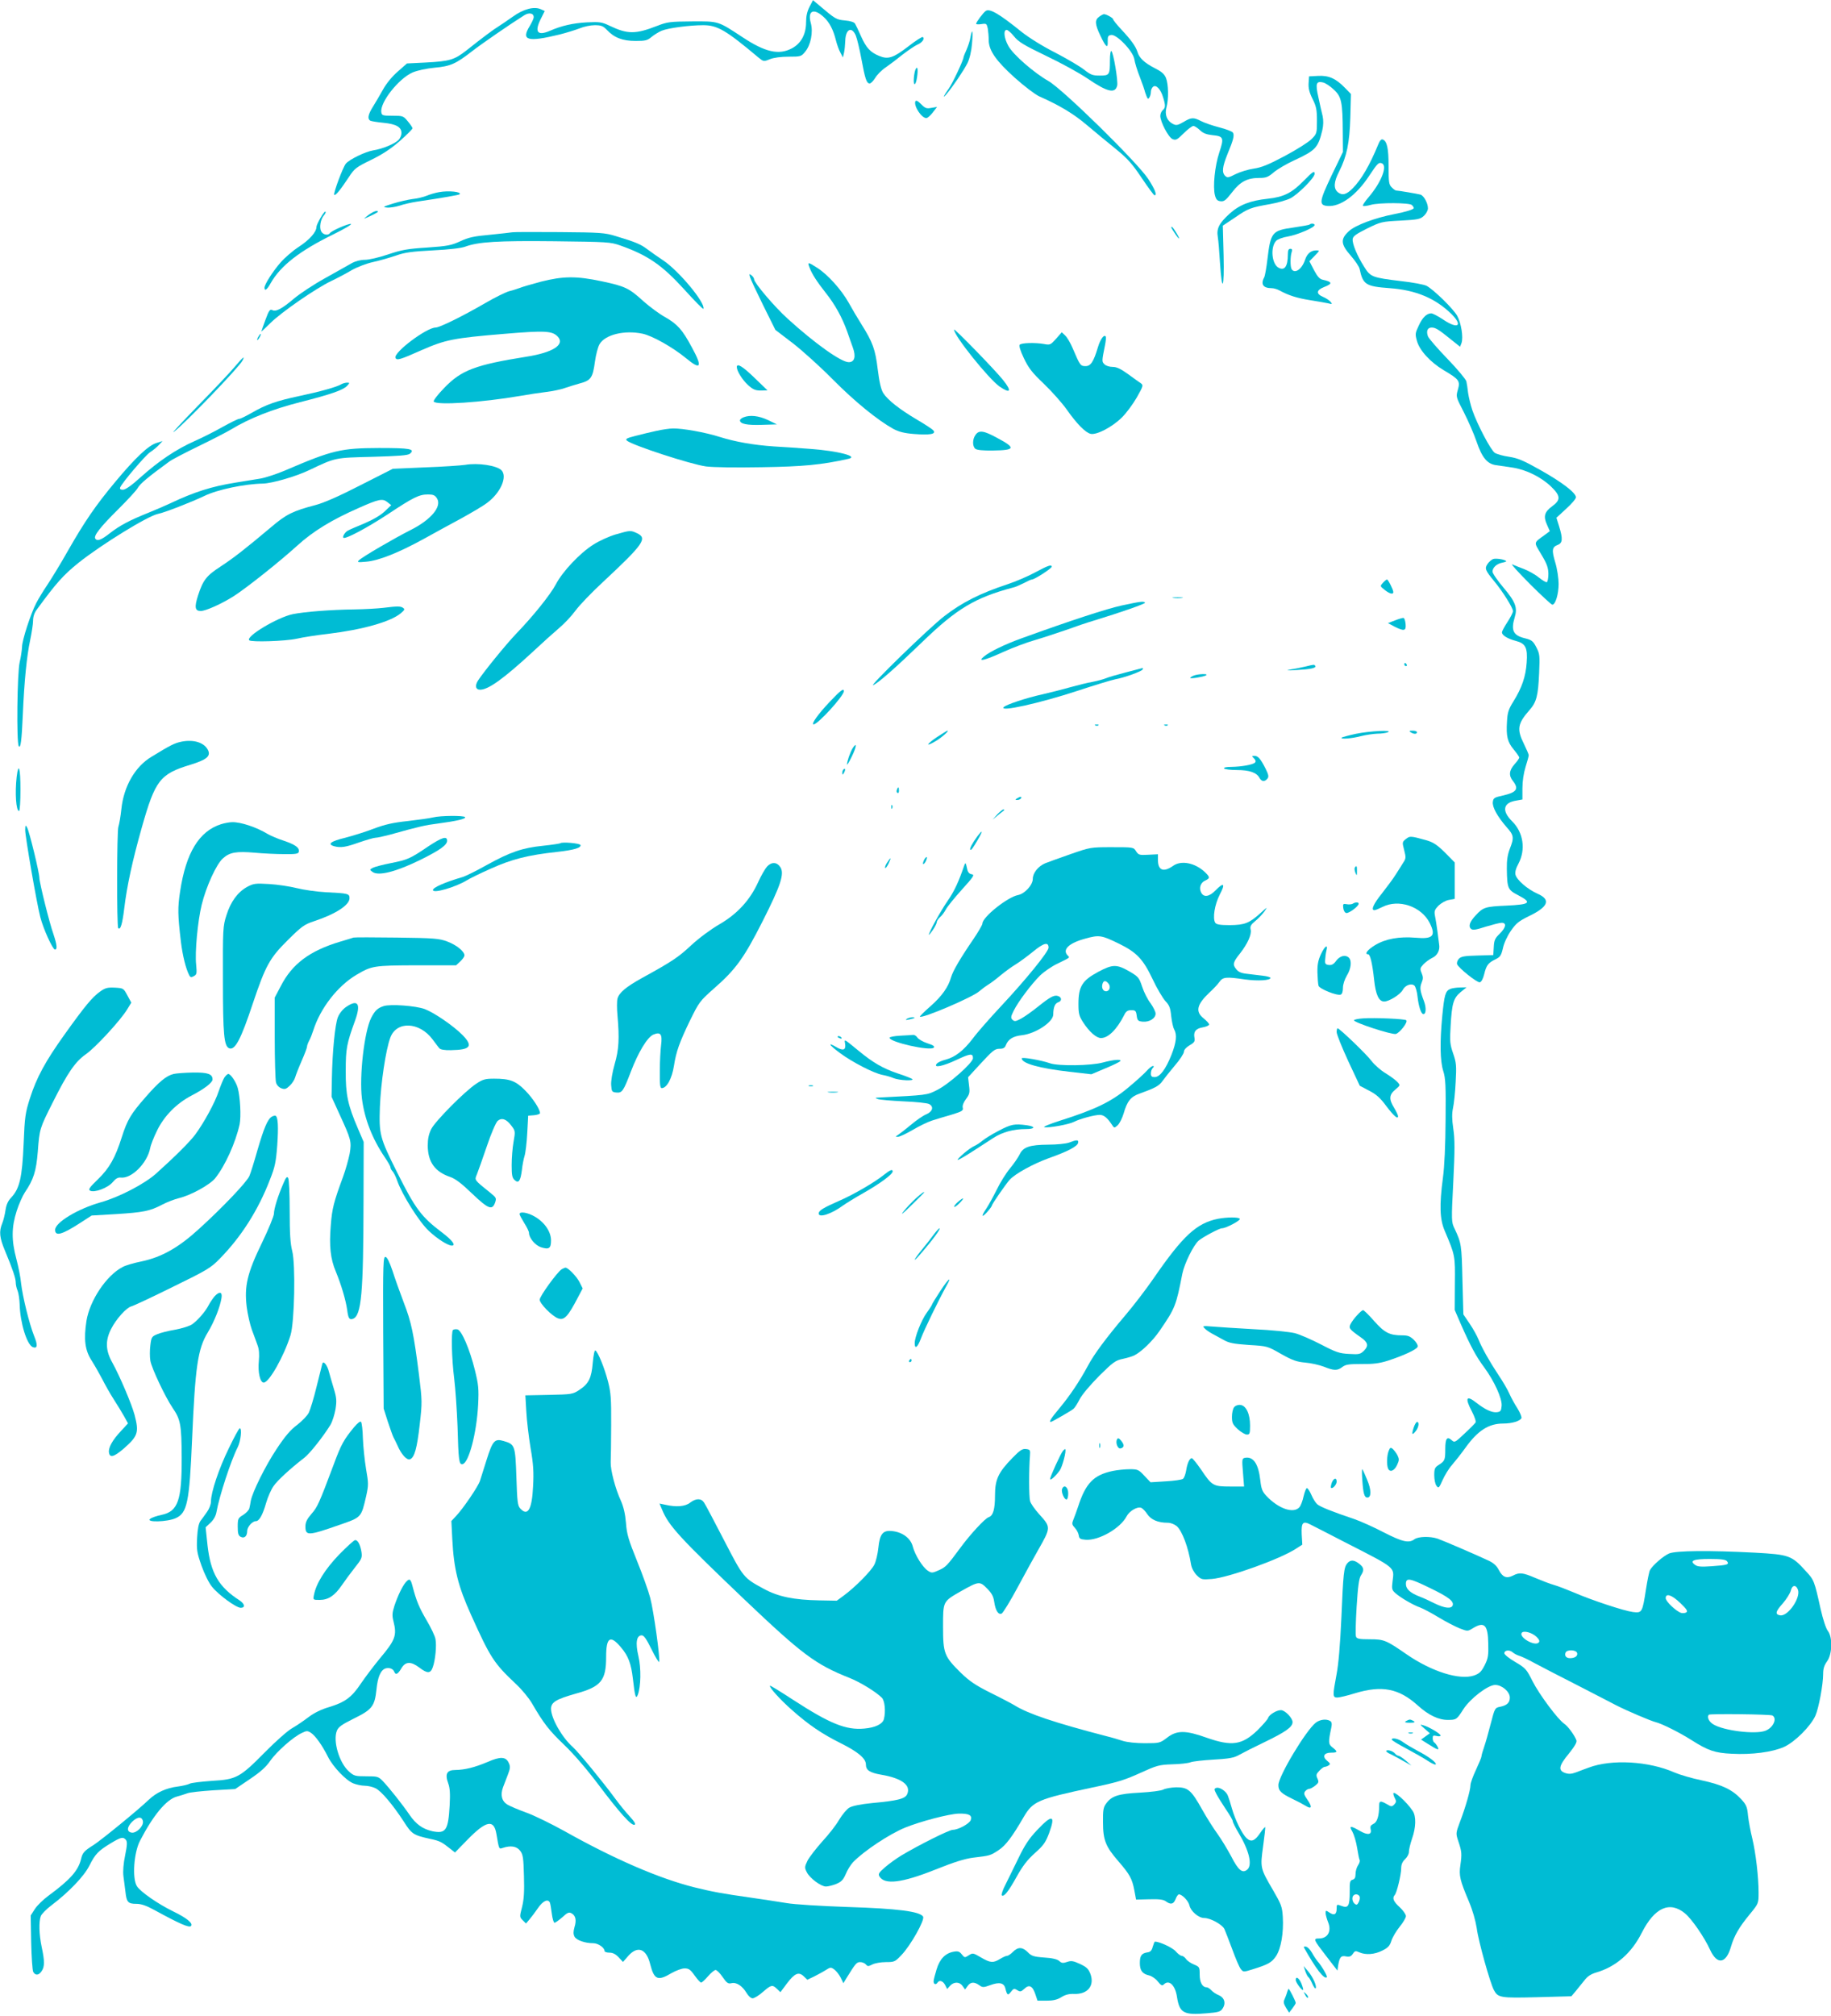<?xml version="1.0" standalone="no"?>
<!DOCTYPE svg PUBLIC "-//W3C//DTD SVG 20010904//EN"
 "http://www.w3.org/TR/2001/REC-SVG-20010904/DTD/svg10.dtd">
<svg version="1.0" xmlns="http://www.w3.org/2000/svg"
 width="1163pt" height="1280pt" viewBox="0 0 1163 1280"
 preserveAspectRatio="xMidYMid meet">
<g transform="translate(0,1280) scale(0.1,-0.1)"
fill="#00bcd4" stroke="none">
<path d="M5142 12757 c-15 -29 -22 -59 -22 -98 0 -77 -32 -135 -90 -166 -83
-44 -169 -25 -314 71 -157 103 -149 101 -321 100 -138 -1 -156 -3 -220 -28
-139 -54 -188 -54 -302 0 -50 24 -63 26 -146 22 -87 -5 -160 -21 -235 -54 -77
-33 -98 -8 -59 72 l27 54 -24 11 c-43 20 -111 2 -179 -47 -34 -24 -75 -52 -91
-62 -30 -18 -100 -70 -203 -152 -77 -60 -106 -69 -258 -77 l-120 -6 -58 -51
c-36 -31 -73 -76 -95 -116 -20 -36 -49 -85 -64 -109 -30 -48 -35 -75 -17 -87
7 -4 45 -10 86 -14 80 -8 113 -27 113 -65 0 -13 -8 -32 -17 -42 -22 -25 -103
-59 -163 -68 -49 -8 -150 -57 -173 -84 -19 -22 -81 -190 -74 -198 8 -7 37 28
92 111 37 57 47 64 143 111 72 35 126 71 182 120 44 39 80 75 80 80 0 6 -14
26 -30 45 -28 34 -31 35 -97 35 -63 0 -68 2 -71 23 -9 62 110 213 199 252 31
13 88 25 139 30 101 9 135 24 239 105 62 48 236 168 331 228 30 19 60 14 60
-12 0 -9 -12 -34 -25 -56 -57 -92 -15 -104 190 -54 44 11 101 29 127 39 26 11
69 20 95 20 42 0 54 -5 79 -31 45 -48 98 -69 181 -69 62 0 75 3 101 25 17 14
46 32 65 40 41 17 177 35 264 35 90 0 144 -32 349 -204 34 -28 35 -28 74 -12
25 10 70 16 119 16 76 0 80 1 104 30 37 43 53 126 37 184 -22 79 19 97 83 37
35 -32 60 -80 76 -145 7 -27 19 -63 29 -80 l16 -31 7 30 c4 17 7 50 8 76 2 74
41 94 67 33 8 -20 24 -86 35 -146 24 -129 33 -158 53 -158 8 0 23 16 35 35 11
19 41 50 67 67 26 18 75 55 108 82 34 26 75 54 92 62 32 13 50 39 35 49 -5 2
-46 -24 -92 -60 -95 -73 -128 -84 -185 -60 -56 23 -82 51 -115 125 -16 36 -33
72 -38 80 -5 9 -29 17 -63 20 -56 5 -61 8 -166 97 l-38 32 -22 -42z"/>
<path d="M6262 12731 c-15 -9 -62 -72 -62 -82 0 -4 15 -5 34 -2 31 5 33 3 40
-27 3 -18 6 -51 6 -74 0 -66 46 -132 166 -240 59 -53 128 -105 153 -117 133
-59 219 -111 303 -182 51 -43 134 -112 184 -152 76 -62 104 -93 165 -184 41
-61 77 -110 82 -111 18 -1 3 38 -40 104 -72 108 -541 568 -633 621 -93 53
-225 168 -255 223 -28 50 -33 102 -11 102 8 0 29 -19 47 -41 28 -35 61 -55
204 -124 95 -45 213 -110 263 -144 126 -86 175 -97 188 -45 7 27 -24 212 -37
220 -5 3 -9 -24 -9 -60 0 -92 -3 -96 -65 -96 -46 0 -58 5 -101 39 -27 21 -109
69 -182 107 -79 40 -166 94 -215 133 -140 113 -200 148 -225 132z"/>
<path d="M6982 12694 c-29 -20 -28 -47 7 -120 36 -76 49 -85 47 -36 -1 31 3
37 22 40 35 5 139 -103 147 -154 3 -21 19 -74 36 -116 16 -42 29 -79 29 -82 0
-3 5 -17 11 -33 8 -22 12 -24 19 -13 6 8 10 25 10 36 0 12 6 27 14 33 19 16
49 -16 64 -68 16 -51 15 -66 -3 -81 -8 -7 -15 -23 -15 -36 0 -38 51 -135 77
-147 21 -9 29 -6 71 36 26 26 54 47 62 47 8 0 26 -12 41 -26 20 -20 42 -28 78
-32 73 -7 77 -16 46 -109 -29 -87 -42 -219 -28 -273 7 -27 15 -36 36 -38 22
-3 34 7 73 57 52 68 97 91 173 91 42 0 56 5 92 36 24 20 82 54 128 75 138 64
153 80 180 192 7 31 8 61 2 90 -6 23 -18 77 -27 120 -20 87 -14 104 31 93 15
-4 45 -24 67 -45 49 -45 56 -79 57 -271 l1 -125 -71 -147 c-80 -168 -83 -191
-27 -196 81 -7 183 67 265 192 52 78 60 87 80 79 38 -15 -3 -120 -82 -213 -26
-30 -43 -56 -37 -58 6 -2 28 1 49 7 53 15 246 14 261 -1 7 -7 12 -15 12 -19 0
-9 -48 -24 -125 -39 -123 -24 -245 -70 -286 -107 -56 -51 -54 -83 11 -157 27
-31 53 -69 56 -84 21 -100 40 -111 191 -122 165 -12 288 -63 391 -163 76 -75
44 -100 -49 -38 -34 23 -69 41 -78 41 -29 0 -56 -26 -80 -79 -22 -46 -23 -53
-11 -96 17 -61 85 -135 170 -186 98 -58 106 -68 90 -124 -13 -45 -12 -46 38
-143 27 -53 64 -137 81 -187 34 -100 67 -141 123 -149 18 -3 64 -9 103 -15 88
-13 183 -60 246 -120 62 -60 64 -85 8 -126 -49 -36 -57 -64 -33 -117 l18 -41
-28 -21 c-78 -57 -75 -44 -26 -127 36 -60 44 -83 45 -123 0 -27 -5 -51 -10
-53 -6 -2 -28 12 -50 29 -21 18 -64 42 -94 54 -31 12 -65 25 -76 30 -11 4 40
-51 112 -124 73 -73 137 -132 143 -132 20 0 40 68 40 132 0 35 -9 95 -21 135
-24 80 -21 99 16 113 31 12 32 40 8 118 l-17 54 62 57 c34 31 62 63 62 73 0
28 -87 95 -224 172 -108 61 -143 76 -199 85 -38 5 -79 17 -92 25 -26 17 -112
181 -143 271 -11 33 -23 83 -27 110 -3 28 -8 61 -11 73 -3 13 -56 77 -119 142
-63 65 -119 130 -125 144 -12 34 -3 56 24 56 24 0 45 -13 125 -78 l55 -44 9
23 c13 36 -2 129 -28 175 -27 46 -150 166 -194 189 -16 8 -89 22 -163 30 -181
22 -193 26 -232 89 -45 70 -78 149 -74 178 2 18 22 32 92 67 86 42 92 44 212
50 111 6 126 9 149 31 14 13 25 34 25 47 0 33 -26 80 -47 87 -18 5 -141 26
-155 26 -5 0 -17 9 -28 20 -18 18 -20 33 -20 135 0 114 -10 159 -37 169 -9 4
-19 -7 -29 -32 -54 -132 -108 -224 -162 -278 -39 -40 -66 -47 -94 -25 -29 24
-26 66 8 132 49 97 66 181 71 343 l4 149 -38 39 c-57 59 -103 80 -171 76 l-57
-3 -3 -43 c-2 -31 4 -58 25 -100 24 -48 28 -69 28 -139 0 -79 -1 -83 -34 -116
-18 -19 -94 -67 -169 -107 -105 -56 -150 -74 -199 -81 -35 -5 -87 -21 -115
-35 -45 -23 -52 -24 -66 -11 -22 22 -18 57 15 139 37 89 45 119 34 136 -4 7
-43 22 -86 33 -43 11 -95 29 -116 40 -49 25 -62 24 -112 -6 -37 -21 -46 -23
-67 -12 -38 19 -53 59 -41 104 15 54 13 148 -3 188 -11 26 -29 41 -73 63 -64
33 -97 64 -108 102 -11 35 -40 76 -102 142 -29 31 -53 61 -53 66 0 8 -43 32
-58 32 -4 0 -18 -7 -30 -16z"/>
<path d="M6164 12563 c-3 -21 -15 -56 -25 -79 -10 -22 -19 -44 -19 -48 0 -17
-72 -170 -94 -199 -31 -43 -43 -68 -16 -37 42 49 113 155 135 199 14 29 25 75
29 124 7 81 2 104 -10 40z"/>
<path d="M5817 12363 c-11 -19 -18 -91 -9 -97 6 -3 13 16 17 45 7 47 3 71 -8
52z"/>
<path d="M5814 12156 c-11 -29 39 -106 70 -106 7 0 26 16 41 36 l27 35 -36 -6
c-31 -6 -39 -3 -66 24 -21 21 -32 26 -36 17z"/>
<path d="M8284 11655 c-78 -80 -129 -106 -231 -117 -113 -12 -181 -39 -243
-95 -66 -60 -84 -94 -75 -147 4 -23 10 -96 14 -164 13 -199 28 -168 23 46 l-5
189 78 52 c84 58 99 63 223 85 45 8 102 24 127 36 47 23 155 131 155 156 0 22
-11 15 -66 -41z"/>
<path d="M2790 11580 c-25 -4 -61 -15 -80 -23 -19 -8 -60 -18 -90 -21 -30 -4
-86 -17 -125 -29 -63 -20 -67 -22 -37 -25 18 -2 54 4 80 12 26 9 74 20 107 25
170 25 270 43 274 47 16 16 -69 25 -129 14z"/>
<path d="M2036 11417 c-14 -24 -26 -50 -26 -58 0 -32 -43 -81 -110 -125 -39
-25 -92 -71 -118 -101 -49 -56 -102 -139 -102 -160 0 -25 17 -12 40 30 62 109
184 205 400 310 69 34 118 63 109 65 -17 3 -125 -44 -134 -59 -11 -16 -44 -10
-55 12 -13 24 -4 77 18 102 8 9 13 20 9 23 -3 3 -17 -14 -31 -39z"/>
<path d="M2339 11434 c-19 -15 -29 -24 -24 -22 44 18 85 39 85 43 0 13 -29 2
-61 -21z"/>
<path d="M8318 11374 c-3 -3 -49 -11 -103 -19 -136 -19 -144 -29 -165 -204 -6
-51 -15 -102 -20 -112 -24 -44 -7 -69 47 -69 14 0 37 -7 51 -15 57 -31 110
-48 192 -61 47 -7 99 -17 115 -20 28 -7 29 -6 16 10 -8 9 -29 23 -48 31 -45
19 -42 43 7 62 56 22 54 33 -10 47 -18 4 -33 21 -54 61 l-29 56 33 34 c34 35
34 35 9 35 -33 -1 -57 -21 -70 -61 -20 -59 -65 -90 -85 -58 -9 15 -9 78 0 107
6 16 3 22 -8 22 -12 0 -16 -10 -16 -37 0 -75 -21 -104 -59 -83 -43 23 -53 129
-16 170 9 10 42 23 75 28 62 11 170 57 170 73 0 10 -23 12 -32 3z"/>
<path d="M7440 11355 c0 -2 11 -21 25 -41 30 -44 33 -35 4 12 -19 31 -29 41
-29 29z"/>
<path d="M3255 11325 c-11 -2 -76 -9 -144 -16 -101 -9 -136 -17 -187 -41 -57
-26 -80 -31 -211 -40 -126 -8 -163 -15 -249 -44 -56 -19 -121 -34 -146 -34
-28 0 -60 -8 -85 -22 -22 -13 -98 -55 -169 -95 -71 -39 -158 -97 -194 -127
-79 -67 -118 -88 -141 -75 -14 7 -21 -2 -43 -62 -14 -38 -26 -72 -26 -74 0 -2
26 22 58 54 70 69 287 219 385 266 40 19 99 50 132 70 34 19 93 42 135 51 41
9 107 28 145 41 56 20 102 26 235 33 102 5 181 14 206 24 83 30 204 38 565 34
338 -4 357 -5 419 -27 175 -62 265 -124 407 -280 65 -72 119 -127 121 -122 13
38 -157 242 -255 307 -32 21 -77 53 -100 70 -43 33 -74 46 -203 85 -69 21 -97
23 -355 25 -154 1 -289 1 -300 -1z"/>
<path d="M5141 11103 c16 -43 48 -92 104 -163 59 -74 104 -156 136 -245 11
-33 28 -79 36 -102 21 -58 11 -93 -26 -93 -48 0 -213 117 -388 276 -83 75
-213 228 -213 250 0 6 -7 18 -16 25 -15 12 -16 11 -10 -11 4 -14 42 -95 84
-180 l77 -155 110 -84 c61 -47 175 -150 255 -231 140 -141 284 -258 383 -313
36 -19 69 -28 132 -33 100 -8 143 -1 124 22 -6 8 -53 39 -103 68 -113 67 -188
126 -216 170 -14 23 -25 70 -35 151 -15 126 -32 172 -103 285 -23 36 -59 97
-81 137 -48 85 -133 179 -200 222 -59 38 -63 38 -50 4z"/>
<path d="M3435 11011 c-60 -16 -121 -34 -135 -40 -14 -5 -43 -15 -65 -20 -22
-6 -92 -40 -155 -77 -145 -84 -288 -154 -313 -154 -57 0 -267 -157 -255 -192
7 -19 28 -13 167 49 151 66 201 76 524 103 263 22 306 19 341 -19 45 -50 -33
-100 -199 -126 -326 -52 -414 -85 -523 -198 -41 -42 -71 -81 -67 -87 16 -25
306 -6 550 36 50 9 124 20 165 25 41 5 93 16 115 24 22 8 66 21 97 30 72 19
83 36 97 139 6 44 19 93 29 110 35 61 158 91 273 67 62 -13 192 -86 277 -156
95 -79 106 -57 35 72 -59 110 -91 145 -168 189 -35 19 -96 64 -137 100 -93 85
-117 96 -267 128 -161 34 -244 33 -386 -3z"/>
<path d="M6060 10707 c-2 -37 219 -312 288 -361 71 -49 81 -31 23 41 -50 63
-310 330 -311 320z"/>
<path d="M6708 10649 c-36 -40 -38 -41 -80 -33 -55 9 -139 7 -151 -5 -6 -6 4
-39 26 -85 30 -63 52 -92 128 -164 50 -48 115 -121 144 -162 65 -92 118 -146
152 -155 37 -9 136 42 198 103 28 27 70 84 95 127 43 76 43 79 25 92 -11 7
-48 34 -81 58 -46 33 -71 45 -97 45 -20 0 -43 7 -52 17 -17 17 -17 18 4 123 5
25 7 48 4 53 -10 16 -34 -17 -49 -67 -28 -94 -46 -121 -79 -121 -32 0 -35 4
-81 112 -14 34 -36 71 -48 82 l-22 21 -36 -41z"/>
<path d="M1640 10660 c-6 -11 -8 -20 -6 -20 3 0 10 9 16 20 6 11 8 20 6 20 -3
0 -10 -9 -16 -20z"/>
<path d="M1493 10473 c-26 -32 -133 -145 -238 -252 -104 -107 -172 -180 -150
-163 74 57 412 408 435 452 18 35 3 22 -47 -37z"/>
<path d="M4680 10469 c0 -25 35 -81 71 -114 32 -29 47 -35 82 -35 l42 1 -82
79 c-76 74 -113 96 -113 69z"/>
<path d="M2168 10360 c-29 -18 -139 -48 -267 -75 -145 -31 -209 -53 -301 -106
-37 -21 -73 -39 -81 -39 -8 0 -54 -23 -103 -50 -49 -28 -130 -69 -180 -91
-117 -52 -228 -127 -341 -228 -58 -53 -98 -81 -114 -81 -15 0 -21 4 -18 14 12
30 158 202 190 224 19 12 44 33 57 47 l22 24 -38 -12 c-51 -15 -136 -96 -261
-246 -126 -151 -195 -252 -303 -441 -45 -80 -104 -176 -130 -215 -26 -38 -57
-90 -70 -115 -36 -70 -90 -237 -90 -278 -1 -20 -7 -64 -15 -97 -16 -67 -21
-509 -6 -533 12 -19 19 37 26 203 9 208 25 369 46 467 10 48 19 105 19 126 0
25 8 50 23 70 125 171 169 220 267 299 146 116 441 298 505 310 38 7 210 74
292 113 83 41 258 77 372 79 58 1 211 45 296 86 168 80 161 78 401 84 169 5
225 9 238 20 35 30 0 36 -197 36 -241 -1 -295 -13 -597 -143 -52 -22 -122 -45
-155 -51 -33 -5 -105 -17 -160 -26 -150 -24 -261 -59 -415 -132 -30 -14 -92
-41 -137 -59 -122 -49 -182 -81 -245 -130 -56 -44 -81 -53 -93 -34 -11 18 31
72 145 185 61 61 118 122 126 138 13 24 65 68 198 165 17 13 100 56 184 97 83
40 178 89 210 108 115 70 264 129 438 173 197 50 274 77 299 104 17 19 17 20
-1 20 -10 0 -27 -5 -36 -10z"/>
<path d="M4723 10150 c-13 -5 -23 -14 -23 -19 0 -23 44 -32 138 -29 l97 3 -58
28 c-58 27 -113 33 -154 17z"/>
<path d="M4170 10064 c-36 -8 -96 -22 -134 -32 -58 -15 -66 -20 -53 -31 38
-30 402 -149 501 -163 47 -6 186 -8 355 -5 262 4 378 15 549 53 70 15 -62 50
-238 63 -74 6 -180 13 -235 16 -130 9 -244 29 -346 61 -92 29 -233 54 -294 53
-22 0 -69 -7 -105 -15z"/>
<path d="M6196 10038 c-20 -28 -20 -72 -1 -88 10 -8 48 -12 112 -11 142 2 147
16 27 80 -86 47 -116 51 -138 19z"/>
<path d="M2955 9848 c-27 -4 -142 -12 -255 -16 l-205 -9 -205 -104 c-136 -70
-232 -112 -285 -126 -145 -38 -187 -59 -281 -139 -163 -137 -238 -196 -322
-251 -91 -59 -112 -86 -144 -184 -24 -75 -20 -99 17 -99 32 0 134 46 211 95
82 53 291 219 402 320 100 91 219 164 390 239 128 57 152 62 183 37 l24 -19
-41 -39 c-26 -25 -74 -53 -130 -77 -49 -20 -95 -40 -103 -45 -19 -9 -37 -38
-30 -46 12 -11 148 61 285 151 160 106 196 124 253 124 32 0 44 -5 56 -24 34
-52 -37 -137 -169 -203 -103 -52 -304 -169 -326 -191 -13 -13 -8 -14 46 -9 78
6 206 57 366 145 68 38 175 96 238 130 63 35 137 78 163 98 86 63 132 167 92
208 -31 30 -149 48 -230 34z"/>
<path d="M3910 9406 c-41 -12 -105 -41 -142 -65 -84 -53 -194 -169 -237 -251
-35 -66 -143 -201 -253 -315 -64 -67 -204 -239 -242 -297 -21 -33 -15 -58 14
-58 51 0 149 70 330 237 64 60 142 130 174 157 32 27 77 75 101 108 24 33 103
116 177 184 257 240 282 276 214 308 -41 19 -42 19 -136 -8z"/>
<path d="M9484 9250 c-11 -5 -28 -19 -36 -32 -19 -28 -14 -40 42 -108 54 -65
120 -170 120 -191 0 -9 -16 -40 -35 -69 -19 -29 -35 -58 -35 -66 0 -18 35 -40
88 -54 62 -16 76 -43 69 -138 -6 -88 -30 -159 -84 -246 -32 -51 -38 -72 -41
-128 -6 -94 3 -130 43 -178 19 -23 35 -46 35 -51 0 -4 -13 -24 -30 -42 -35
-40 -38 -72 -10 -107 39 -50 24 -72 -65 -92 -54 -12 -60 -16 -63 -41 -4 -33
29 -92 87 -159 47 -52 49 -67 21 -138 -14 -37 -20 -72 -19 -128 2 -124 6 -133
72 -167 90 -47 77 -59 -73 -66 -135 -6 -149 -10 -196 -61 -39 -41 -49 -71 -30
-87 11 -9 31 -6 92 14 44 13 89 25 102 25 33 0 28 -30 -13 -70 -29 -28 -35
-41 -37 -84 l-3 -51 -101 -3 c-83 -2 -104 -6 -118 -21 -9 -10 -14 -25 -11 -34
10 -25 127 -118 144 -115 10 2 21 22 28 51 14 58 26 73 72 95 30 15 36 24 47
70 6 31 28 78 50 110 33 48 50 62 113 93 126 60 144 106 56 144 -64 29 -130
86 -139 120 -4 16 2 40 19 71 47 89 31 198 -40 268 -68 67 -58 119 26 132 l39
7 0 72 c0 45 8 96 20 135 11 34 20 68 20 74 0 6 -14 38 -30 71 -47 94 -41 130
36 217 43 49 54 90 60 233 5 112 4 123 -18 165 -20 39 -29 46 -73 57 -74 18
-89 50 -64 133 19 61 5 98 -71 188 -39 46 -70 91 -70 102 0 25 26 50 62 57 16
3 27 7 25 10 -12 11 -65 19 -83 13z"/>
<path d="M6575 9165 c-44 -24 -123 -58 -175 -75 -175 -58 -288 -115 -401 -202
-96 -73 -492 -459 -452 -439 39 20 140 109 312 275 218 211 335 281 576 345
17 4 48 18 70 29 22 12 44 22 50 22 16 0 125 70 125 81 0 16 -23 8 -105 -36z"/>
<path d="M8784 9099 c-19 -21 -19 -21 11 -45 31 -25 55 -31 55 -14 0 15 -33
80 -40 80 -4 0 -15 -9 -26 -21z"/>
<path d="M7453 9003 c15 -2 39 -2 55 0 15 2 2 4 -28 4 -30 0 -43 -2 -27 -4z"/>
<path d="M7125 8955 c-96 -21 -323 -95 -635 -208 -108 -39 -203 -85 -240 -116
-45 -37 5 -25 123 29 60 27 150 61 200 75 51 15 139 44 197 64 58 21 137 48
175 59 177 54 334 109 328 115 -9 10 -27 8 -148 -18z"/>
<path d="M2435 8940 c-33 -4 -116 -9 -185 -10 -150 -2 -315 -15 -390 -30 -97
-20 -301 -142 -277 -166 13 -13 229 -6 302 10 39 9 129 23 200 31 216 26 395
76 460 130 25 21 28 26 15 35 -16 11 -36 11 -125 0z"/>
<path d="M8860 8860 l-44 -17 41 -22 c62 -31 75 -28 71 16 -2 20 -7 37 -13 39
-5 1 -30 -6 -55 -16z"/>
<path d="M8920 8580 c0 -5 5 -10 11 -10 5 0 7 5 4 10 -3 6 -8 10 -11 10 -2 0
-4 -4 -4 -10z"/>
<path d="M8295 8568 c-22 -5 -62 -14 -90 -18 -43 -8 -38 -9 30 -5 91 5 127 13
119 26 -6 10 -6 10 -59 -3z"/>
<path d="M7155 8531 c-55 -14 -114 -31 -130 -38 -17 -7 -55 -17 -85 -23 -30
-5 -95 -21 -145 -35 -49 -14 -129 -34 -177 -45 -99 -22 -226 -64 -242 -80 -34
-34 225 23 471 104 109 36 215 68 236 72 57 10 171 51 175 63 2 6 2 10 0 9 -1
0 -48 -13 -103 -27z"/>
<path d="M7583 8510 c-13 -5 -23 -12 -23 -15 0 -7 81 6 100 16 21 12 -48 10
-77 -1z"/>
<path d="M5269 8342 c-73 -77 -119 -142 -101 -142 27 0 192 181 192 211 0 21
-21 5 -91 -69z"/>
<path d="M6958 8193 c7 -3 16 -2 19 1 4 3 -2 6 -13 5 -11 0 -14 -3 -6 -6z"/>
<path d="M7398 8193 c7 -3 16 -2 19 1 4 3 -2 6 -13 5 -11 0 -14 -3 -6 -6z"/>
<path d="M5951 8119 c-69 -47 -75 -65 -9 -26 38 22 89 67 76 67 -3 0 -33 -19
-67 -41z"/>
<path d="M8612 8140 c-46 -10 -86 -21 -90 -24 -11 -12 65 -6 121 9 32 8 79 15
105 16 26 0 56 4 67 9 38 16 -117 8 -203 -10z"/>
<path d="M8960 8150 c20 -13 40 -13 40 0 0 6 -12 10 -27 10 -22 0 -25 -2 -13
-10z"/>
<path d="M1152 8090 c-43 -9 -68 -21 -190 -96 -104 -62 -176 -188 -191 -331
-5 -49 -14 -99 -19 -113 -10 -27 -11 -634 -1 -644 14 -14 26 25 38 124 17 143
53 308 112 516 85 300 115 339 310 398 100 31 128 53 111 91 -23 49 -90 71
-170 55z"/>
<path d="M5416 8049 c-16 -26 -36 -84 -36 -104 1 -5 14 17 30 50 31 63 35 98
6 54z"/>
<path d="M7965 7984 c11 -11 13 -20 6 -27 -13 -13 -85 -26 -149 -27 -33 0 -51
-4 -47 -10 3 -5 40 -10 81 -10 80 0 126 -16 144 -50 13 -24 33 -26 50 -5 10
12 8 24 -11 63 -32 63 -48 82 -71 82 -18 0 -18 -1 -3 -16z"/>
<path d="M106 7868 c-12 -104 -4 -218 15 -218 5 0 9 61 9 135 0 137 -12 179
-24 83z"/>
<path d="M5357 7913 c-4 -3 -7 -13 -7 -22 1 -13 3 -13 11 2 11 19 8 33 -4 20z"/>
<path d="M5697 7785 c-4 -8 -2 -17 3 -20 6 -4 10 3 10 14 0 25 -6 27 -13 6z"/>
<path d="M6460 7730 c-13 -8 -13 -10 2 -10 9 0 20 5 23 10 8 13 -5 13 -25 0z"/>
<path d="M5661 7674 c0 -11 3 -14 6 -6 3 7 2 16 -1 19 -3 4 -6 -2 -5 -13z"/>
<path d="M6334 7628 l-29 -33 30 25 c17 14 34 28 40 32 5 5 5 8 -1 8 -6 0 -23
-15 -40 -32z"/>
<path d="M2750 7609 c-19 -5 -91 -15 -160 -23 -95 -10 -146 -22 -215 -48 -49
-19 -132 -45 -182 -58 -92 -22 -117 -41 -70 -54 41 -11 73 -6 157 24 47 16 94
30 105 30 11 0 52 9 90 19 190 53 226 61 305 71 120 16 181 30 174 41 -7 11
-157 10 -204 -2z"/>
<path d="M1404 7566 c-139 -44 -223 -181 -260 -427 -16 -105 -15 -148 5 -319
11 -89 31 -171 53 -213 7 -14 13 -15 29 -6 19 10 20 17 15 72 -9 79 10 279 35
381 28 115 94 260 135 295 43 39 85 46 203 36 53 -5 136 -9 186 -9 75 -1 90 2
93 15 5 26 -22 45 -95 70 -38 12 -84 32 -103 43 -71 43 -170 76 -225 75 -16 0
-49 -6 -71 -13z"/>
<path d="M160 7529 c0 -41 73 -465 96 -553 19 -75 79 -206 93 -206 16 0 13 30
-9 96 -27 76 -90 331 -90 360 0 32 -64 296 -78 319 -10 18 -11 16 -12 -16z"/>
<path d="M6207 7488 c-30 -41 -50 -78 -44 -84 5 -6 17 10 51 69 31 54 28 61
-7 15z"/>
<path d="M8930 7472 c-24 -19 -24 -21 -11 -71 12 -46 11 -54 -6 -79 -10 -16
-31 -50 -48 -76 -16 -26 -56 -79 -87 -119 -54 -67 -72 -107 -48 -107 6 0 28 9
50 20 103 53 247 5 301 -101 41 -82 21 -104 -88 -94 -106 9 -193 -7 -259 -47
-48 -29 -70 -58 -44 -58 13 0 27 -59 38 -162 10 -95 30 -138 64 -138 31 0 102
44 118 74 16 30 54 44 74 27 7 -6 17 -39 20 -72 7 -62 23 -109 37 -109 17 0
19 40 4 81 -26 69 -28 87 -15 119 10 24 10 36 0 60 -12 28 -10 33 11 56 13 14
38 32 56 41 33 15 50 49 44 85 -1 10 -6 48 -11 85 -5 37 -12 82 -16 100 -5 27
-1 37 23 62 17 16 46 33 66 36 l37 7 0 116 0 115 -62 63 c-51 50 -74 65 -118
78 -101 28 -105 28 -130 8z"/>
<path d="M2720 7425 c-115 -78 -131 -85 -237 -106 -52 -10 -104 -24 -115 -30
-21 -11 -21 -12 -2 -26 38 -28 151 1 309 79 120 60 165 92 165 119 0 32 -32
22 -120 -36z"/>
<path d="M3559 7445 c-3 -2 -52 -10 -110 -16 -130 -13 -209 -40 -357 -122 -64
-36 -133 -70 -152 -76 -116 -34 -190 -67 -190 -83 0 -24 143 18 214 61 17 11
86 45 154 75 133 60 236 86 420 106 108 12 155 26 149 44 -4 11 -118 21 -128
11z"/>
<path d="M6800 7376 c-69 -24 -141 -50 -161 -58 -45 -19 -79 -62 -79 -99 0
-39 -51 -95 -94 -103 -67 -13 -226 -140 -226 -181 0 -8 -25 -51 -56 -97 -85
-124 -132 -205 -143 -244 -17 -61 -58 -120 -131 -184 -39 -34 -69 -64 -67 -66
14 -14 337 124 377 161 14 12 39 31 55 41 17 10 53 37 80 60 28 23 70 54 95
69 25 15 75 52 112 82 68 56 98 63 98 25 0 -26 -143 -202 -302 -372 -71 -76
-152 -168 -179 -205 -59 -77 -112 -118 -172 -134 -24 -6 -50 -17 -57 -26 -24
-29 38 -17 127 25 88 41 103 42 103 10 0 -29 -155 -166 -228 -202 -66 -33 -60
-32 -372 -48 -23 -1 -23 -2 -5 -9 11 -5 85 -11 164 -15 78 -3 152 -11 162 -17
32 -16 23 -48 -17 -65 -20 -8 -64 -38 -98 -67 -35 -29 -71 -57 -82 -64 -18
-11 -18 -12 -1 -12 10 -1 52 19 95 44 42 25 97 51 122 59 25 8 80 25 123 37
68 21 77 26 72 45 -3 13 5 34 21 55 22 30 25 40 19 86 l-6 52 67 73 c91 99
102 108 135 108 21 0 32 6 38 23 15 38 46 57 102 63 88 10 199 84 199 132 0
44 11 71 31 77 25 8 24 32 -1 40 -25 8 -50 -6 -130 -70 -36 -29 -83 -62 -105
-74 -34 -18 -41 -19 -54 -7 -12 12 -11 20 8 58 27 55 109 165 167 223 25 24
75 59 112 76 82 40 78 37 64 51 -37 37 7 79 110 107 90 25 103 23 216 -32 112
-55 153 -98 214 -227 27 -58 64 -119 80 -137 25 -26 32 -43 37 -95 4 -35 12
-73 19 -85 19 -34 14 -82 -17 -161 -37 -93 -74 -142 -107 -142 -18 0 -24 5
-24 23 0 13 5 28 12 35 9 9 9 12 0 12 -6 0 -24 -14 -39 -31 -16 -18 -70 -67
-121 -109 -105 -87 -206 -136 -427 -206 -66 -21 -112 -40 -102 -42 28 -6 156
17 189 34 37 19 130 44 163 44 26 0 48 -18 76 -60 16 -25 17 -25 38 -6 12 11
29 45 38 75 22 77 45 107 101 126 97 35 124 49 145 79 12 17 47 61 79 99 32
37 58 77 58 88 0 12 14 28 36 41 30 17 35 25 31 47 -8 39 9 60 53 67 22 4 40
12 40 18 0 6 -16 24 -35 39 -54 43 -43 88 36 163 24 22 53 52 64 68 23 32 41
34 164 16 82 -11 161 -6 161 10 0 4 -22 11 -50 14 -27 3 -73 9 -100 12 -37 4
-55 12 -69 31 -23 28 -19 43 25 98 48 61 75 121 68 151 -5 21 0 31 29 55 20
16 46 44 59 62 20 30 19 29 -24 -10 -73 -66 -102 -77 -196 -78 -63 0 -85 4
-93 15 -18 28 -4 116 29 180 37 69 25 80 -28 25 -39 -40 -74 -45 -90 -14 -16
29 -5 64 25 77 32 15 31 22 -2 54 -63 59 -150 76 -201 40 -61 -43 -96 -30 -97
34 l0 39 -61 -3 c-56 -3 -62 -2 -78 22 -16 26 -17 26 -154 26 -136 0 -138 -1
-262 -44z"/>
<path d="M5870 7340 c-6 -12 -9 -24 -7 -27 3 -2 11 5 17 17 6 12 9 24 7 27 -3
2 -11 -5 -17 -17z"/>
<path d="M5636 7324 c-10 -14 -16 -30 -14 -35 2 -6 11 6 21 25 20 42 16 47 -7
10z"/>
<path d="M4872 7297 c-11 -12 -37 -56 -56 -98 -52 -115 -133 -203 -247 -269
-55 -32 -128 -86 -179 -133 -81 -76 -122 -103 -311 -207 -103 -57 -147 -94
-157 -132 -4 -16 -4 -64 0 -106 13 -148 9 -217 -18 -310 -15 -53 -24 -108 -22
-133 3 -41 5 -44 33 -47 36 -3 44 7 91 130 48 126 106 222 144 238 46 19 58 3
49 -67 -4 -32 -8 -106 -8 -165 -1 -84 2 -108 12 -108 32 0 65 60 78 143 14 89
34 146 101 285 58 118 63 125 151 203 141 123 193 196 311 429 116 229 140
303 112 344 -21 32 -55 34 -84 3z"/>
<path d="M6125 7305 c-36 -105 -63 -164 -106 -226 -46 -67 -119 -199 -119
-215 0 -4 11 10 25 30 14 20 25 43 25 50 0 7 9 21 21 32 12 10 28 32 37 49 8
16 54 73 101 125 76 84 83 95 63 98 -14 2 -24 12 -28 30 -10 45 -11 48 -19 27z"/>
<path d="M8606 7291 c-4 -5 -2 -20 3 -33 9 -21 10 -21 10 10 1 32 -3 39 -13
23z"/>
<path d="M1570 7168 c-60 -33 -105 -94 -132 -181 -22 -69 -23 -86 -22 -412 0
-347 7 -419 40 -432 37 -14 74 56 150 285 81 241 107 288 223 403 88 87 103
98 166 119 136 45 225 102 225 146 0 29 -8 31 -150 38 -58 3 -141 15 -185 26
-44 11 -123 23 -175 26 -87 5 -99 4 -140 -18z"/>
<path d="M8592 7061 c-7 -4 -25 -6 -38 -3 -23 4 -25 2 -22 -24 2 -17 10 -30
19 -32 17 -3 79 43 79 59 0 11 -21 11 -38 0z"/>
<path d="M2245 6846 c-5 -2 -44 -14 -85 -26 -193 -58 -304 -141 -376 -281
l-39 -74 0 -255 c0 -140 4 -268 8 -283 4 -17 18 -32 34 -38 22 -8 30 -6 54 17
15 14 30 38 34 53 4 14 22 61 41 104 19 43 34 83 34 90 0 7 6 24 14 39 8 14
19 43 26 65 45 141 154 281 273 352 99 58 109 60 383 61 l251 0 27 25 c14 13
26 30 26 38 0 25 -50 66 -109 88 -51 19 -80 22 -321 25 -146 2 -269 2 -275 0z"/>
<path d="M8390 6740 c-17 -37 -23 -65 -22 -116 1 -36 4 -74 7 -84 6 -20 118
-65 141 -56 9 3 14 20 14 43 0 22 11 54 25 78 27 43 32 94 13 113 -21 21 -56
13 -80 -18 -16 -23 -29 -30 -48 -28 -21 3 -25 8 -23 33 1 17 4 42 8 58 12 44
-10 31 -35 -23z"/>
<path d="M6975 6628 c-101 -54 -125 -93 -125 -203 0 -61 4 -77 29 -116 39 -61
85 -101 114 -101 46 0 101 54 148 147 11 23 22 30 44 30 27 0 31 -4 35 -35 4
-31 9 -35 38 -38 42 -4 82 21 82 51 0 13 -15 42 -32 66 -18 23 -42 70 -53 104
-19 57 -24 64 -76 95 -86 50 -110 50 -204 0z m65 -73 c17 -20 8 -50 -15 -50
-20 0 -31 25 -21 51 7 18 20 18 36 -1z"/>
<path d="M634 6502 c-49 -36 -92 -87 -223 -270 -123 -172 -178 -273 -221 -407
-29 -91 -33 -116 -40 -290 -9 -211 -25 -283 -79 -340 -20 -21 -31 -45 -36 -80
-4 -27 -13 -65 -21 -84 -21 -51 -17 -91 17 -172 49 -117 69 -177 69 -203 0
-14 5 -37 12 -53 6 -15 12 -55 13 -88 3 -115 46 -256 84 -270 29 -11 32 13 7
73 -30 76 -72 246 -82 332 -3 36 -17 106 -30 155 -32 120 -31 202 2 305 14 44
38 97 52 118 55 81 72 134 82 258 11 146 12 148 95 313 94 188 143 259 210
306 60 41 224 219 264 287 l25 41 -25 46 c-24 45 -25 46 -79 49 -48 2 -61 -1
-96 -26z"/>
<path d="M9212 6520 c-31 -13 -38 -37 -51 -171 -16 -167 -14 -286 6 -350 15
-46 17 -93 15 -309 -1 -162 -7 -297 -17 -370 -23 -174 -20 -262 11 -335 67
-158 67 -158 65 -337 l-1 -167 39 -90 c62 -141 98 -207 148 -274 64 -87 115
-198 111 -245 -3 -32 -7 -37 -30 -40 -30 -4 -76 17 -129 59 -66 52 -76 33 -29
-56 16 -31 27 -62 22 -69 -4 -6 -35 -38 -70 -70 -60 -57 -63 -58 -81 -42 -30
27 -41 11 -41 -57 0 -69 -3 -75 -42 -100 -24 -15 -28 -24 -28 -65 0 -27 6 -57
14 -67 13 -18 16 -16 39 36 14 31 40 74 59 95 19 22 58 71 86 110 79 110 148
154 240 154 57 0 108 16 116 35 2 7 -9 35 -26 62 -17 26 -40 68 -51 93 -11 25
-41 77 -67 115 -59 89 -108 176 -129 229 -9 22 -34 68 -56 100 l-40 59 -6 221
c-5 223 -7 232 -50 324 -20 41 -21 48 -8 297 10 202 10 271 0 337 -9 61 -9 96
-2 131 6 26 14 100 17 165 6 105 4 124 -16 182 -20 58 -22 77 -16 175 8 143
18 177 64 215 l37 30 -40 -1 c-22 0 -50 -4 -63 -9z"/>
<path d="M2199 6406 c-22 -15 -43 -41 -53 -66 -18 -46 -35 -220 -38 -390 l-2
-115 50 -110 c74 -161 78 -174 65 -251 -7 -35 -25 -101 -42 -147 -59 -160 -70
-202 -78 -309 -11 -131 -2 -213 32 -293 34 -82 63 -180 72 -242 7 -56 14 -66
37 -58 54 21 66 163 67 747 l1 376 -36 84 c-65 151 -79 217 -78 368 0 141 6
172 59 318 39 108 19 139 -56 88z"/>
<path d="M2437 6411 c-39 -13 -55 -28 -79 -74 -44 -86 -77 -372 -59 -514 16
-127 65 -254 145 -372 20 -29 36 -58 36 -64 0 -6 6 -18 14 -26 8 -9 21 -35 29
-59 31 -89 140 -262 200 -318 54 -51 122 -94 147 -94 28 0 3 34 -62 83 -132
100 -169 149 -286 383 -110 219 -115 241 -109 414 6 152 37 362 66 440 39 108
185 102 269 -11 18 -24 37 -50 43 -56 6 -8 33 -13 72 -12 126 2 144 25 75 96
-57 58 -178 141 -240 165 -57 21 -217 33 -261 19z"/>
<path d="M5760 6330 c-11 -8 -7 -9 15 -4 37 8 45 14 19 14 -10 0 -26 -5 -34
-10z"/>
<path d="M8658 6333 c-32 -2 -58 -8 -58 -12 0 -15 240 -93 266 -87 25 7 79 76
66 87 -9 9 -200 17 -274 12z"/>
<path d="M8490 6246 c0 -14 33 -96 73 -183 l74 -158 59 -31 c45 -23 71 -46
107 -95 50 -66 77 -90 77 -67 0 7 -12 31 -25 53 -34 55 -32 83 8 116 32 27 32
27 13 48 -11 12 -45 37 -76 56 -30 18 -70 53 -88 77 -31 42 -204 208 -216 208
-3 0 -6 -11 -6 -24z"/>
<path d="M5718 6223 c-38 -2 -68 -8 -68 -13 0 -28 258 -86 281 -63 8 8 -3 16
-41 28 -28 9 -56 26 -63 36 -6 10 -19 18 -27 17 -8 -1 -45 -3 -82 -5z"/>
<path d="M5320 6216 c0 -2 7 -7 16 -10 8 -3 12 -2 9 4 -6 10 -25 14 -25 6z"/>
<path d="M5368 6171 c6 -39 -12 -46 -55 -21 -60 35 -48 15 22 -37 78 -58 214
-128 270 -139 22 -4 54 -13 72 -21 34 -14 134 -19 117 -5 -5 4 -47 21 -94 36
-93 32 -154 67 -245 142 -99 81 -92 77 -87 45z"/>
<path d="M6490 6079 c0 -32 111 -63 302 -85 l140 -16 90 38 c49 20 91 41 94
46 8 13 -43 9 -110 -9 -75 -21 -284 -24 -337 -5 -54 19 -179 41 -179 31z"/>
<path d="M1103 5980 c-46 -11 -93 -49 -179 -148 -93 -106 -115 -143 -150 -252
-42 -133 -79 -198 -152 -269 -53 -51 -63 -65 -50 -72 27 -15 113 17 144 54 18
22 34 31 50 29 69 -9 169 91 188 187 3 19 22 67 42 108 45 95 125 176 221 226
81 42 133 82 133 102 0 35 -30 45 -123 44 -51 -1 -107 -5 -124 -9z"/>
<path d="M1425 5957 c-8 -13 -24 -52 -36 -87 -23 -71 -93 -199 -149 -275 -36
-48 -132 -143 -249 -248 -74 -66 -236 -150 -351 -182 -145 -41 -290 -128 -290
-175 0 -43 44 -31 161 45 l71 46 154 9 c174 11 216 19 294 60 30 16 78 34 105
41 77 18 198 85 232 127 63 79 129 225 155 342 10 49 4 173 -12 231 -11 39
-45 89 -60 89 -5 0 -16 -10 -25 -23z"/>
<path d="M3025 5918 c-73 -48 -260 -237 -286 -288 -16 -33 -22 -62 -22 -106 1
-104 46 -166 145 -199 31 -11 72 -42 138 -106 102 -97 127 -107 145 -55 9 27
7 31 -29 60 -107 86 -102 81 -87 118 7 18 36 98 63 178 27 81 58 152 69 162
26 22 55 12 86 -29 26 -34 27 -36 15 -104 -7 -38 -12 -105 -12 -148 0 -63 3
-81 19 -95 25 -23 37 -6 46 64 3 30 11 71 17 90 6 19 14 85 17 145 l6 110 38
3 c20 2 37 8 37 13 0 25 -47 97 -95 145 -59 60 -97 74 -196 74 -57 0 -72 -4
-114 -32z"/>
<path d="M5138 5903 c6 -2 18 -2 25 0 6 3 1 5 -13 5 -14 0 -19 -2 -12 -5z"/>
<path d="M5263 5863 c15 -2 39 -2 55 0 15 2 2 4 -28 4 -30 0 -43 -2 -27 -4z"/>
<path d="M1727 5709 c-27 -15 -51 -73 -92 -214 -20 -71 -43 -145 -51 -163 -15
-37 -173 -203 -321 -337 -129 -118 -236 -178 -362 -205 -50 -10 -105 -26 -122
-36 -103 -53 -209 -212 -230 -343 -18 -119 -9 -186 33 -251 19 -30 49 -83 67
-117 17 -34 50 -93 74 -130 24 -37 54 -87 67 -110 l23 -42 -45 -49 c-54 -57
-80 -105 -76 -135 5 -37 31 -30 94 24 90 79 98 102 69 213 -18 68 -93 245
-141 332 -44 78 -46 141 -8 215 31 62 97 135 128 143 13 3 131 58 262 123 219
107 243 121 300 180 135 137 245 309 319 503 32 80 38 112 46 217 8 117 5 178
-10 187 -4 3 -14 0 -24 -5z"/>
<path d="M6343 5619 c-43 -22 -89 -51 -103 -63 -14 -12 -37 -27 -52 -34 -28
-11 -111 -82 -105 -88 2 -2 41 20 88 50 46 30 109 70 139 90 57 37 128 56 206
56 59 0 64 16 7 24 -80 11 -100 7 -180 -35z"/>
<path d="M6790 5544 c-20 -7 -77 -13 -133 -13 -117 -1 -159 -15 -181 -63 -9
-18 -36 -58 -61 -88 -25 -30 -63 -91 -84 -135 -22 -44 -51 -97 -65 -118 -35
-51 -33 -65 4 -24 17 19 30 37 30 41 0 9 89 137 113 164 36 39 149 101 248
137 119 42 183 75 187 98 4 20 -9 20 -58 1z"/>
<path d="M5614 5339 c-61 -49 -198 -128 -287 -166 -98 -43 -127 -61 -127 -79
0 -30 82 -3 155 51 17 12 76 49 133 81 102 58 182 117 182 135 0 16 -16 10
-56 -22z"/>
<path d="M1800 5285 c-35 -80 -60 -162 -60 -192 0 -15 -34 -98 -75 -183 -95
-195 -114 -278 -98 -409 6 -47 21 -113 33 -146 12 -33 29 -77 36 -98 10 -27
12 -58 8 -101 -7 -69 8 -136 31 -136 34 0 128 166 170 300 26 83 33 451 11
536 -12 47 -16 110 -16 255 0 107 -4 201 -10 209 -7 11 -14 3 -30 -35z"/>
<path d="M5817 5190 c-25 -23 -60 -60 -78 -83 -22 -28 -5 -15 49 38 45 44 82
81 82 82 0 7 -11 0 -53 -37z"/>
<path d="M6083 5166 c-15 -13 -25 -27 -22 -30 3 -3 18 8 34 24 35 36 27 40
-12 6z"/>
<path d="M3300 5090 c0 -5 14 -31 30 -57 17 -26 30 -54 30 -62 0 -32 39 -79
75 -91 52 -17 65 -8 65 43 0 55 -41 115 -103 151 -44 26 -97 35 -97 16z"/>
<path d="M7735 5060 c-135 -28 -221 -107 -407 -377 -46 -67 -127 -173 -179
-234 -123 -145 -201 -250 -240 -324 -52 -97 -115 -190 -179 -267 -53 -63 -69
-88 -56 -88 7 0 130 71 144 83 8 6 25 33 39 60 15 30 66 90 124 149 90 89 104
99 152 109 28 6 61 16 72 22 46 23 118 93 162 158 98 143 103 157 143 361 13
64 71 182 104 210 29 24 131 78 147 78 26 0 120 50 114 60 -7 12 -82 11 -140
0z"/>
<path d="M5933 4963 c-15 -21 -49 -64 -75 -96 -53 -64 -66 -93 -17 -37 81 93
138 170 126 170 -3 0 -19 -17 -34 -37z"/>
<path d="M2434 4338 l3 -483 26 -82 c15 -45 31 -90 36 -100 6 -10 17 -34 26
-53 24 -56 59 -94 79 -87 29 11 45 71 62 221 16 140 16 149 -5 318 -33 259
-48 332 -97 458 -24 63 -56 153 -71 200 -19 56 -34 86 -44 88 -15 3 -17 -38
-15 -480z"/>
<path d="M3568 4740 c-28 -17 -142 -174 -140 -194 1 -25 76 -101 114 -117 41
-17 64 7 132 138 l27 51 -20 40 c-18 36 -73 92 -89 92 -4 0 -15 -5 -24 -10z"/>
<path d="M5972 4601 c-29 -44 -52 -82 -52 -85 0 -3 -15 -27 -34 -53 -34 -47
-76 -154 -76 -192 0 -42 18 -28 39 28 20 54 112 244 162 334 39 69 13 48 -39
-32z"/>
<path d="M1363 4568 c-11 -13 -28 -38 -37 -55 -20 -40 -69 -97 -106 -123 -16
-11 -64 -26 -107 -34 -43 -7 -95 -20 -115 -29 -34 -14 -37 -19 -43 -70 -4 -30
-4 -74 0 -98 8 -48 95 -231 141 -299 51 -74 57 -107 58 -315 1 -273 -23 -343
-128 -365 -29 -6 -62 -17 -72 -25 -31 -24 109 -20 162 4 73 33 87 99 104 500
20 463 36 575 100 680 41 68 78 161 87 219 6 39 -13 43 -44 10z"/>
<path d="M8621 4449 c-16 -17 -35 -42 -42 -56 -14 -27 -9 -34 65 -86 45 -31
50 -53 21 -83 -24 -24 -32 -26 -96 -22 -61 3 -82 10 -178 60 -60 31 -135 64
-167 72 -33 8 -149 20 -259 25 -110 6 -229 14 -265 17 -60 5 -64 4 -49 -11 8
-9 29 -24 46 -33 17 -9 51 -28 75 -41 35 -20 64 -25 160 -32 117 -7 118 -7
205 -57 73 -41 99 -50 154 -55 36 -3 89 -15 118 -26 64 -26 86 -26 117 -2 21
16 41 19 122 19 74 -1 113 4 167 21 99 32 183 71 189 88 4 8 -6 27 -23 44 -24
23 -38 29 -73 29 -82 0 -113 16 -179 90 -34 39 -66 70 -71 70 -5 0 -22 -14
-37 -31z"/>
<path d="M2877 4354 c-12 -12 -8 -184 8 -309 8 -66 17 -201 21 -300 6 -223 10
-247 32 -243 40 8 90 200 99 378 5 101 2 127 -20 217 -34 138 -86 257 -112
261 -12 2 -24 0 -28 -4z"/>
<path d="M3765 4146 c-8 -97 -25 -133 -86 -173 -41 -27 -48 -28 -192 -31
l-150 -3 6 -102 c3 -56 15 -160 27 -232 18 -104 21 -153 16 -244 -7 -148 -34
-193 -82 -140 -16 18 -19 43 -24 199 -7 201 -9 208 -81 229 -57 17 -70 2 -109
-122 -18 -56 -36 -115 -41 -130 -10 -34 -108 -178 -152 -224 l-30 -32 6 -118
c10 -188 36 -294 119 -478 123 -273 145 -307 283 -437 39 -36 85 -92 104 -125
75 -129 109 -172 204 -263 61 -58 144 -155 215 -249 136 -181 212 -266 232
-259 10 3 1 19 -31 54 -25 27 -65 76 -89 109 -77 105 -236 299 -272 331 -68
60 -137 181 -138 242 0 42 31 61 158 97 160 44 192 83 192 233 0 125 26 142
94 61 47 -55 65 -104 76 -200 13 -115 19 -132 31 -102 20 52 22 171 4 246 -20
85 -12 132 21 132 14 0 30 -23 63 -90 24 -49 46 -85 48 -78 7 20 -35 324 -57
406 -11 43 -49 149 -84 235 -54 134 -65 170 -70 241 -5 58 -15 101 -32 140
-36 77 -67 198 -65 246 1 22 3 128 3 235 1 170 -2 206 -20 277 -23 88 -63 186
-80 197 -6 3 -12 -27 -17 -78z"/>
<path d="M5775 4160 c-3 -5 -1 -10 4 -10 6 0 11 5 11 10 0 6 -2 10 -4 10 -3 0
-8 -4 -11 -10z"/>
<path d="M2047 4139 c-2 -8 -18 -72 -36 -144 -17 -71 -40 -146 -49 -165 -9
-19 -43 -54 -74 -78 -43 -32 -78 -73 -132 -155 -70 -105 -152 -271 -163 -327
-2 -14 -6 -35 -9 -47 -2 -12 -20 -31 -39 -43 -33 -20 -35 -25 -35 -75 0 -43 4
-56 18 -64 24 -13 42 4 42 36 0 26 32 63 55 63 21 0 43 38 65 115 11 38 32 86
47 107 24 36 107 112 195 180 35 26 123 138 167 210 12 20 26 65 32 99 8 52 7
72 -10 128 -11 36 -25 85 -31 107 -11 46 -37 77 -43 53z"/>
<path d="M7839 3864 c-8 -9 -14 -37 -14 -61 0 -39 5 -49 37 -79 21 -19 47 -34
58 -34 18 0 20 7 20 58 0 73 -25 126 -61 130 -15 2 -32 -4 -40 -14z"/>
<path d="M2249 3737 c-65 -79 -82 -109 -129 -236 -94 -251 -104 -272 -142
-315 -29 -34 -38 -53 -38 -80 0 -60 18 -59 215 10 142 49 139 46 171 184 15
69 15 80 -1 172 -9 54 -18 141 -20 194 -1 52 -7 100 -12 105 -5 5 -22 -8 -44
-34z"/>
<path d="M8981 3739 c-16 -47 -13 -57 9 -30 21 24 27 61 11 61 -5 0 -14 -14
-20 -31z"/>
<path d="M1453 3602 c-63 -129 -113 -278 -113 -337 0 -18 -11 -47 -25 -66 -13
-19 -32 -45 -42 -58 -11 -16 -18 -49 -21 -107 -4 -76 -1 -94 28 -177 19 -53
47 -110 67 -134 42 -52 153 -133 182 -133 30 0 26 24 -6 46 -135 87 -185 174
-205 352 l-12 113 32 30 c19 18 33 43 37 67 17 98 92 328 135 412 19 38 28
120 13 120 -5 0 -36 -57 -70 -128z"/>
<path d="M7096 3661 c-13 -20 3 -63 21 -59 24 5 26 22 5 48 -14 17 -21 20 -26
11z"/>
<path d="M6982 3620 c0 -14 2 -19 5 -12 2 6 2 18 0 25 -3 6 -5 1 -5 -13z"/>
<path d="M8820 3585 c-11 -29 -13 -85 -4 -109 11 -28 39 -18 57 19 15 32 15
39 3 64 -8 15 -22 33 -30 40 -13 11 -17 9 -26 -14z"/>
<path d="M6431 3542 c-90 -92 -111 -137 -111 -238 0 -89 -12 -130 -41 -139
-23 -8 -116 -108 -179 -194 -85 -115 -93 -123 -138 -143 -40 -18 -45 -18 -68
-3 -34 22 -82 100 -96 153 -13 53 -65 92 -130 99 -60 7 -80 -17 -89 -107 -4
-38 -15 -85 -25 -105 -18 -39 -122 -144 -194 -197 l-45 -33 -110 2 c-163 3
-261 23 -353 73 -129 70 -129 69 -252 307 -62 120 -119 228 -128 241 -18 28
-51 28 -88 0 -31 -25 -87 -30 -157 -14 l-38 8 16 -38 c42 -103 111 -178 525
-573 364 -346 450 -411 665 -496 68 -27 168 -88 206 -126 19 -19 26 -88 13
-137 -9 -31 -55 -53 -124 -59 -116 -11 -219 31 -450 181 -80 52 -146 93 -149
91 -8 -8 65 -89 138 -153 108 -96 191 -152 311 -212 110 -55 160 -97 160 -135
0 -36 23 -52 97 -65 131 -22 191 -67 165 -124 -13 -29 -59 -41 -222 -56 -72
-7 -126 -18 -145 -29 -16 -9 -45 -44 -65 -77 -19 -34 -68 -96 -108 -139 -39
-44 -81 -98 -93 -121 -19 -40 -19 -45 -4 -74 19 -38 90 -90 121 -90 13 0 42 7
65 16 33 14 45 26 61 63 10 25 31 59 46 75 67 70 229 178 331 220 99 40 278
87 341 89 65 1 86 -10 76 -41 -8 -23 -80 -62 -114 -62 -23 0 -215 -96 -327
-163 -33 -20 -80 -54 -105 -76 -38 -33 -43 -42 -34 -57 33 -55 143 -41 354 43
117 47 186 69 240 76 111 13 111 14 163 48 45 30 86 84 159 210 59 101 90 114
438 188 154 32 204 47 300 91 108 49 121 53 205 56 50 1 102 7 117 13 15 6 82
13 148 17 101 6 128 11 163 31 23 13 94 49 157 79 137 66 180 97 180 128 0 26
-48 76 -74 76 -27 0 -74 -28 -81 -49 -3 -10 -34 -45 -68 -79 -98 -94 -163
-103 -323 -47 -134 48 -189 48 -251 0 -45 -34 -48 -35 -141 -35 -57 0 -113 6
-141 15 -25 8 -71 22 -101 29 -334 87 -497 142 -585 196 -16 10 -84 46 -151
79 -98 49 -135 74 -192 129 -104 103 -112 122 -112 290 0 165 -2 161 115 228
112 63 118 64 164 17 30 -30 41 -50 46 -85 8 -55 26 -84 47 -75 8 3 55 79 103
169 48 89 106 195 128 233 83 146 83 146 7 230 -27 30 -53 67 -57 82 -8 26 -8
200 -1 288 3 37 1 40 -25 43 -23 3 -38 -7 -86 -56z"/>
<path d="M6752 3587 c-15 -17 -82 -165 -82 -179 0 -14 35 18 61 54 17 24 44
126 35 135 -2 2 -8 -3 -14 -10z"/>
<path d="M7906 3542 c-17 -4 -18 -11 -11 -93 l7 -89 -89 0 c-107 0 -115 5
-183 106 -28 41 -55 74 -60 74 -14 0 -29 -32 -36 -79 -4 -22 -12 -46 -20 -52
-7 -6 -56 -13 -110 -16 l-96 -6 -39 41 c-36 39 -42 42 -93 42 -30 0 -79 -5
-108 -11 -122 -26 -172 -77 -221 -229 -8 -25 -21 -59 -28 -77 -12 -29 -11 -34
8 -55 12 -13 23 -34 25 -48 3 -21 9 -25 44 -28 83 -6 220 72 260 149 17 33 67
63 92 54 9 -3 27 -21 39 -40 24 -36 68 -55 130 -55 19 0 42 -9 58 -22 34 -31
73 -134 90 -242 4 -24 18 -50 36 -69 29 -28 33 -29 97 -24 106 9 436 127 535
193 l39 25 -4 67 c-3 75 8 86 59 59 16 -8 114 -58 218 -112 327 -167 311 -155
300 -248 -6 -46 -4 -54 17 -73 32 -29 116 -78 158 -92 19 -7 72 -35 118 -63
46 -28 107 -59 134 -70 50 -19 50 -19 83 1 73 45 96 22 98 -97 2 -76 -1 -95
-23 -138 -21 -41 -32 -52 -67 -65 -92 -31 -268 24 -428 134 -130 90 -144 96
-233 96 -68 0 -84 3 -89 17 -4 9 -2 95 4 190 8 128 15 180 27 198 22 34 20 50
-10 74 -33 26 -56 27 -76 4 -22 -26 -26 -61 -38 -348 -8 -173 -18 -293 -31
-360 -25 -133 -25 -145 5 -145 13 0 64 12 112 27 172 52 279 31 399 -77 68
-62 134 -93 192 -92 53 0 56 2 98 68 44 68 156 154 202 154 43 0 93 -43 93
-80 0 -33 -18 -50 -63 -59 -31 -6 -33 -9 -58 -106 -14 -55 -33 -122 -42 -148
-9 -26 -17 -53 -17 -60 0 -7 -16 -45 -35 -86 -19 -40 -35 -84 -35 -98 0 -30
-32 -143 -68 -236 -25 -68 -26 -69 -9 -120 22 -66 23 -79 13 -151 -10 -67 -3
-96 54 -231 24 -57 42 -120 50 -171 10 -80 85 -348 109 -392 26 -48 40 -51
274 -45 l218 6 27 32 c15 18 39 49 55 68 19 26 42 41 76 51 126 37 224 123
289 252 81 160 177 204 275 123 43 -36 122 -150 159 -231 45 -98 102 -89 133
21 21 70 50 121 120 206 55 67 55 68 55 137 0 99 -18 251 -40 343 -11 44 -23
109 -27 144 -5 57 -11 70 -44 106 -56 60 -120 91 -250 119 -63 13 -141 36
-173 50 -163 72 -399 86 -545 31 -23 -8 -59 -22 -80 -30 -30 -11 -47 -12 -70
-4 -46 16 -40 46 24 123 37 46 52 72 48 84 -12 33 -55 91 -78 106 -39 26 -158
185 -201 270 -38 76 -44 83 -110 122 -38 22 -69 47 -69 55 0 20 33 24 53 6 9
-8 28 -18 42 -22 14 -4 59 -25 100 -48 41 -22 165 -86 275 -142 110 -57 218
-112 240 -124 68 -35 219 -99 250 -107 39 -9 153 -66 230 -115 104 -66 148
-81 254 -86 128 -7 257 10 332 43 69 31 170 132 200 199 21 48 49 197 49 264
0 35 7 56 25 81 33 45 36 153 5 193 -12 15 -31 73 -46 139 -40 180 -41 184
-96 243 -88 97 -104 103 -323 115 -288 15 -498 13 -543 -5 -37 -16 -105 -75
-122 -106 -5 -9 -16 -63 -25 -120 -23 -149 -25 -153 -83 -146 -56 7 -262 75
-375 124 -45 19 -102 41 -127 48 -25 7 -77 27 -117 44 -82 35 -102 37 -144 15
-40 -20 -65 -10 -89 36 -13 26 -33 44 -62 58 -76 36 -292 129 -327 141 -48 16
-123 14 -147 -4 -35 -26 -76 -17 -195 44 -63 33 -148 71 -189 85 -137 46 -215
77 -234 94 -10 9 -27 36 -37 60 -10 23 -23 42 -28 42 -5 0 -14 -23 -21 -52 -6
-29 -18 -60 -27 -70 -38 -42 -134 -8 -210 73 -26 28 -32 45 -38 99 -12 106
-45 153 -99 142z m3063 -656 c17 -21 4 -25 -96 -32 -68 -5 -92 -3 -107 9 -36
26 -9 37 93 37 73 0 102 -4 110 -14z m-1885 -171 c118 -57 152 -84 143 -110
-9 -23 -51 -18 -115 13 -31 16 -73 35 -92 42 -63 24 -90 49 -90 81 0 42 23 38
154 -26z m2336 -10 c19 -51 -63 -170 -112 -163 -35 5 -31 24 16 76 24 28 47
65 51 82 8 35 33 38 45 5z m-747 -85 c40 -38 49 -52 38 -59 -7 -5 -21 -6 -31
-4 -31 8 -100 73 -100 94 0 34 39 21 93 -31z m-913 -215 c18 -18 21 -28 13
-36 -25 -25 -125 33 -108 61 11 18 66 3 95 -25z m257 -101 c7 -19 -13 -34 -44
-34 -25 0 -37 15 -29 35 8 21 65 19 73 -1z m1241 -398 c32 -19 5 -78 -45 -97
-64 -24 -264 0 -331 41 -28 17 -41 47 -28 61 8 7 392 3 404 -5z"/>
<path d="M8653 3400 c6 -85 13 -110 32 -110 26 0 26 49 -1 112 -14 35 -28 65
-31 68 -3 3 -3 -29 0 -70z"/>
<path d="M8459 3384 c-5 -15 -7 -29 -5 -32 10 -9 36 20 36 39 0 28 -19 23 -31
-7z"/>
<path d="M6746 3344 c-7 -19 15 -70 29 -66 6 1 10 19 10 39 0 40 -27 59 -39
27z"/>
<path d="M2154 2928 c-89 -93 -146 -183 -160 -257 -6 -31 -6 -31 37 -31 54 0
95 27 140 93 19 28 56 78 82 111 45 56 48 64 43 100 -8 48 -23 76 -40 76 -7 0
-53 -42 -102 -92z"/>
<path d="M2578 2753 c-22 -25 -52 -88 -73 -151 -14 -44 -15 -61 -6 -97 23 -91
13 -119 -89 -240 -36 -44 -89 -114 -117 -155 -59 -89 -102 -120 -204 -151 -48
-14 -93 -36 -129 -63 -30 -23 -77 -55 -105 -71 -27 -15 -104 -83 -170 -150
-162 -164 -183 -175 -338 -184 -67 -5 -131 -12 -142 -18 -11 -6 -45 -14 -75
-18 -74 -9 -137 -38 -185 -84 -69 -66 -298 -253 -350 -287 -61 -38 -71 -50
-80 -89 -18 -74 -68 -131 -208 -234 -31 -23 -70 -60 -85 -83 l-27 -42 3 -170
c2 -93 8 -178 13 -188 13 -24 35 -23 53 4 20 28 20 64 1 153 -17 80 -19 162
-6 197 5 13 35 44 67 68 111 84 208 185 242 253 37 74 57 94 136 142 65 39 78
42 96 21 9 -12 8 -33 -5 -97 -11 -53 -15 -101 -11 -134 4 -27 9 -72 13 -100 7
-65 17 -75 69 -75 31 0 63 -11 116 -40 161 -88 219 -113 231 -101 16 16 -26
51 -113 93 -98 48 -209 125 -231 161 -30 50 -19 211 20 287 85 164 168 263
234 281 23 6 53 16 67 21 14 6 88 14 165 19 l139 8 93 63 c67 45 103 77 130
117 41 58 144 150 200 176 31 15 36 15 58 1 28 -18 72 -80 108 -152 32 -64
114 -150 161 -169 20 -8 52 -15 72 -15 20 0 51 -7 69 -16 36 -17 109 -103 180
-212 50 -79 61 -86 165 -109 63 -13 76 -20 132 -65 l28 -22 78 80 c120 123
169 133 185 38 17 -100 16 -97 40 -89 51 17 89 11 111 -18 18 -24 21 -45 24
-160 3 -101 0 -148 -12 -197 -16 -62 -16 -64 4 -84 l21 -21 22 26 c12 14 37
47 54 72 32 47 65 61 76 34 3 -8 8 -39 12 -70 4 -32 12 -57 17 -57 6 0 28 16
50 35 31 29 42 34 58 25 26 -14 33 -43 19 -88 -8 -29 -8 -44 0 -60 12 -23 66
-42 119 -42 31 0 72 -28 72 -50 0 -5 14 -10 31 -10 21 0 39 -9 58 -29 l28 -30
35 40 c59 65 114 44 138 -55 25 -98 48 -108 135 -56 28 16 65 30 83 30 27 0
37 -7 64 -45 18 -25 36 -45 41 -45 6 0 25 18 44 40 19 22 41 40 48 40 8 0 28
-20 45 -45 26 -38 35 -44 56 -39 31 8 69 -17 96 -62 11 -19 28 -34 38 -34 11
0 40 18 65 40 53 46 61 48 90 20 l22 -21 41 55 c50 66 75 76 107 46 l23 -22
44 21 c23 12 57 30 74 41 28 18 32 18 52 4 12 -8 31 -32 41 -51 l18 -37 18 30
c60 97 66 104 89 104 13 0 29 -7 36 -15 11 -13 15 -13 41 0 15 8 54 15 85 15
55 0 59 2 99 44 59 61 151 225 138 245 -20 33 -163 51 -478 61 -171 6 -339 16
-390 25 -49 8 -153 24 -230 35 -177 25 -237 36 -355 65 -223 56 -508 179 -825
357 -83 46 -191 99 -241 117 -50 18 -104 41 -121 51 -36 22 -46 61 -28 110 7
19 21 56 31 81 15 38 16 52 6 73 -18 41 -53 43 -135 7 -83 -35 -144 -50 -205
-51 -54 0 -67 -25 -45 -85 11 -30 13 -66 9 -141 -9 -157 -24 -180 -109 -163
-62 14 -105 44 -147 106 -43 63 -124 165 -166 210 -31 32 -35 33 -108 33 -69
0 -78 2 -109 30 -62 54 -104 195 -77 260 10 24 32 39 106 76 117 57 134 79
145 184 8 81 27 125 58 135 23 7 48 -2 55 -21 9 -23 23 -16 45 21 26 45 61 46
115 5 51 -39 71 -38 85 3 16 44 25 138 17 178 -3 19 -28 72 -56 119 -48 82
-66 125 -90 218 -12 46 -19 51 -42 25z m-1670 -1520 c4 -30 -41 -75 -71 -71
-33 5 -32 34 2 69 35 34 64 35 69 2z"/>
<path d="M8357 1860 c-63 -50 -237 -340 -237 -396 0 -36 16 -52 90 -88 30 -14
67 -34 82 -43 39 -25 45 -9 13 37 -23 33 -25 42 -15 55 7 8 18 15 25 15 7 0
24 9 38 20 23 18 25 24 15 46 -10 21 -8 28 12 49 13 14 28 25 34 25 6 0 18 4
25 9 12 8 11 13 -9 29 -33 27 -21 52 25 52 42 0 43 6 9 33 -27 21 -28 31 -8
126 5 23 3 36 -7 42 -24 15 -65 10 -92 -11z"/>
<path d="M8930 1870 c-11 -7 -4 -10 25 -10 29 0 36 3 25 10 -8 5 -19 10 -25
10 -5 0 -17 -5 -25 -10z"/>
<path d="M9049 1822 l33 -29 -28 -20 -28 -20 43 -27 c63 -40 76 -44 62 -18 -6
11 -16 24 -21 27 -6 3 -10 15 -10 27 0 17 4 19 25 14 14 -4 25 -2 25 3 0 11
-75 56 -110 65 -23 7 -22 5 9 -22z"/>
<path d="M8948 1793 c6 -2 18 -2 25 0 6 3 1 5 -13 5 -14 0 -19 -2 -12 -5z"/>
<path d="M8840 1753 c0 -5 42 -30 93 -57 50 -27 112 -62 136 -78 24 -16 46
-26 50 -23 9 10 -44 50 -114 86 -33 18 -74 42 -92 55 -30 23 -73 32 -73 17z"/>
<path d="M8805 1682 c-3 -3 7 -12 22 -19 16 -7 53 -27 83 -44 l55 -31 -35 31
c-19 16 -40 30 -46 31 -6 0 -17 6 -23 14 -13 16 -47 27 -56 18z"/>
<path d="M7390 1436 c-14 -8 -79 -16 -150 -20 -137 -7 -179 -21 -214 -69 -18
-24 -21 -43 -20 -120 0 -112 17 -154 98 -247 71 -82 87 -110 101 -184 l11 -59
84 2 c63 2 90 -2 105 -13 31 -23 49 -19 62 14 6 17 16 30 21 30 21 0 61 -42
67 -70 8 -37 58 -80 94 -80 39 0 114 -41 128 -70 6 -14 29 -72 50 -129 21 -58
45 -114 54 -125 16 -20 17 -20 75 -2 100 31 122 44 149 84 32 48 49 149 43
249 -4 65 -10 80 -61 168 -83 142 -83 143 -64 281 9 65 15 119 13 121 -2 2
-17 -15 -33 -39 -33 -49 -56 -58 -85 -31 -27 24 -72 114 -93 188 -9 33 -21 70
-26 82 -10 28 -54 57 -74 49 -14 -5 -14 -9 1 -38 9 -18 37 -62 60 -97 24 -35
44 -69 44 -76 0 -7 16 -39 35 -71 69 -114 91 -206 58 -236 -31 -27 -57 -6
-103 84 -24 45 -63 109 -86 141 -24 33 -69 103 -99 157 -69 123 -89 140 -164
140 -31 -1 -67 -7 -81 -14z"/>
<path d="M8850 1410 c0 -6 5 -21 11 -32 9 -16 7 -24 -5 -37 -15 -15 -19 -15
-47 2 -41 23 -49 22 -49 -10 0 -65 -13 -105 -36 -115 -18 -9 -22 -16 -18 -34
9 -36 -19 -40 -70 -10 -59 34 -69 33 -46 -6 10 -18 24 -64 30 -102 6 -38 13
-73 16 -78 3 -5 -1 -20 -10 -33 -9 -13 -16 -38 -16 -56 0 -22 -5 -32 -19 -36
-16 -4 -19 -14 -18 -79 0 -88 -9 -104 -53 -87 -29 11 -30 10 -30 -17 0 -37
-15 -46 -45 -26 -24 16 -25 15 -25 -3 0 -10 7 -35 15 -56 25 -58 -1 -105 -57
-105 -39 0 -36 -6 49 -116 l68 -88 5 35 c9 51 18 62 50 55 22 -4 32 0 43 17
13 19 17 20 41 9 41 -18 97 -14 146 11 36 18 48 30 58 63 7 22 31 62 52 88 22
27 40 57 40 68 0 11 -18 37 -40 57 -40 36 -48 58 -31 77 13 13 41 130 41 170
0 24 8 42 25 58 14 13 25 34 24 47 0 13 9 51 20 83 25 71 27 142 4 176 -38 58
-123 133 -123 110z m-214 -654 c3 -8 0 -24 -6 -36 -9 -17 -14 -19 -26 -9 -15
12 -19 41 -7 52 11 12 33 8 39 -7z"/>
<path d="M6587 1178 c-52 -55 -79 -97 -118 -178 -28 -58 -65 -133 -82 -167
-18 -34 -28 -65 -24 -69 13 -13 43 25 95 119 38 68 68 107 115 149 55 49 68
67 91 128 42 115 20 121 -77 18z"/>
<path d="M7322 438 c-6 -24 -15 -34 -33 -36 -38 -6 -49 -21 -49 -68 0 -48 16
-69 60 -79 16 -4 41 -21 54 -38 20 -25 28 -29 38 -19 33 33 73 -4 84 -80 16
-101 42 -116 190 -103 74 6 87 10 100 31 22 33 11 69 -25 84 -16 6 -37 20 -47
31 -9 10 -23 19 -30 19 -27 0 -44 31 -44 81 0 47 -1 49 -37 64 -20 8 -43 24
-50 35 -8 11 -20 20 -28 20 -7 0 -24 13 -37 28 -19 23 -103 62 -132 62 -3 0
-9 -15 -14 -32z"/>
<path d="M8282 433 c77 -137 129 -205 146 -189 5 6 -33 72 -59 101 -9 11 -26
36 -36 55 -11 19 -28 37 -38 38 -9 2 -15 0 -13 -5z"/>
<path d="M6434 405 c-14 -14 -30 -25 -37 -25 -7 0 -27 -9 -45 -20 -44 -27 -62
-25 -122 10 -49 29 -52 29 -77 13 -25 -16 -26 -16 -44 6 -15 19 -25 22 -52 17
-53 -10 -88 -46 -108 -112 -10 -32 -19 -67 -19 -76 0 -20 15 -24 25 -8 11 18
34 11 48 -15 l13 -26 19 21 c24 26 60 26 79 -2 l16 -22 16 22 c18 26 41 28 73
6 22 -16 27 -16 72 0 57 21 87 14 95 -22 11 -43 16 -46 35 -21 16 21 21 23 40
11 19 -12 24 -11 46 9 30 29 52 18 70 -37 l13 -39 58 0 c41 0 67 6 93 22 25
16 49 22 81 21 86 -4 132 52 104 127 -13 33 -25 44 -66 63 -43 20 -56 22 -82
13 -26 -9 -35 -8 -50 6 -12 11 -44 19 -96 22 -67 5 -81 10 -104 34 -34 34 -62
34 -94 2z"/>
<path d="M8291 282 c6 -17 15 -35 20 -38 5 -3 16 -22 24 -41 9 -20 18 -33 21
-30 11 10 -16 71 -46 107 l-30 35 11 -33z"/>
<path d="M8230 226 c0 -15 40 -69 47 -63 2 3 -3 21 -11 41 -15 36 -36 49 -36
22z"/>
<path d="M8175 148 c-3 -13 -11 -32 -16 -44 -8 -16 -6 -28 9 -53 l20 -32 21
27 c11 15 21 30 21 35 0 10 -40 89 -45 89 -2 0 -6 -10 -10 -22z"/>
<path d="M8290 132 c6 -13 14 -21 18 -18 3 4 -2 14 -12 24 -18 16 -18 16 -6
-6z"/>
</g>
</svg>
